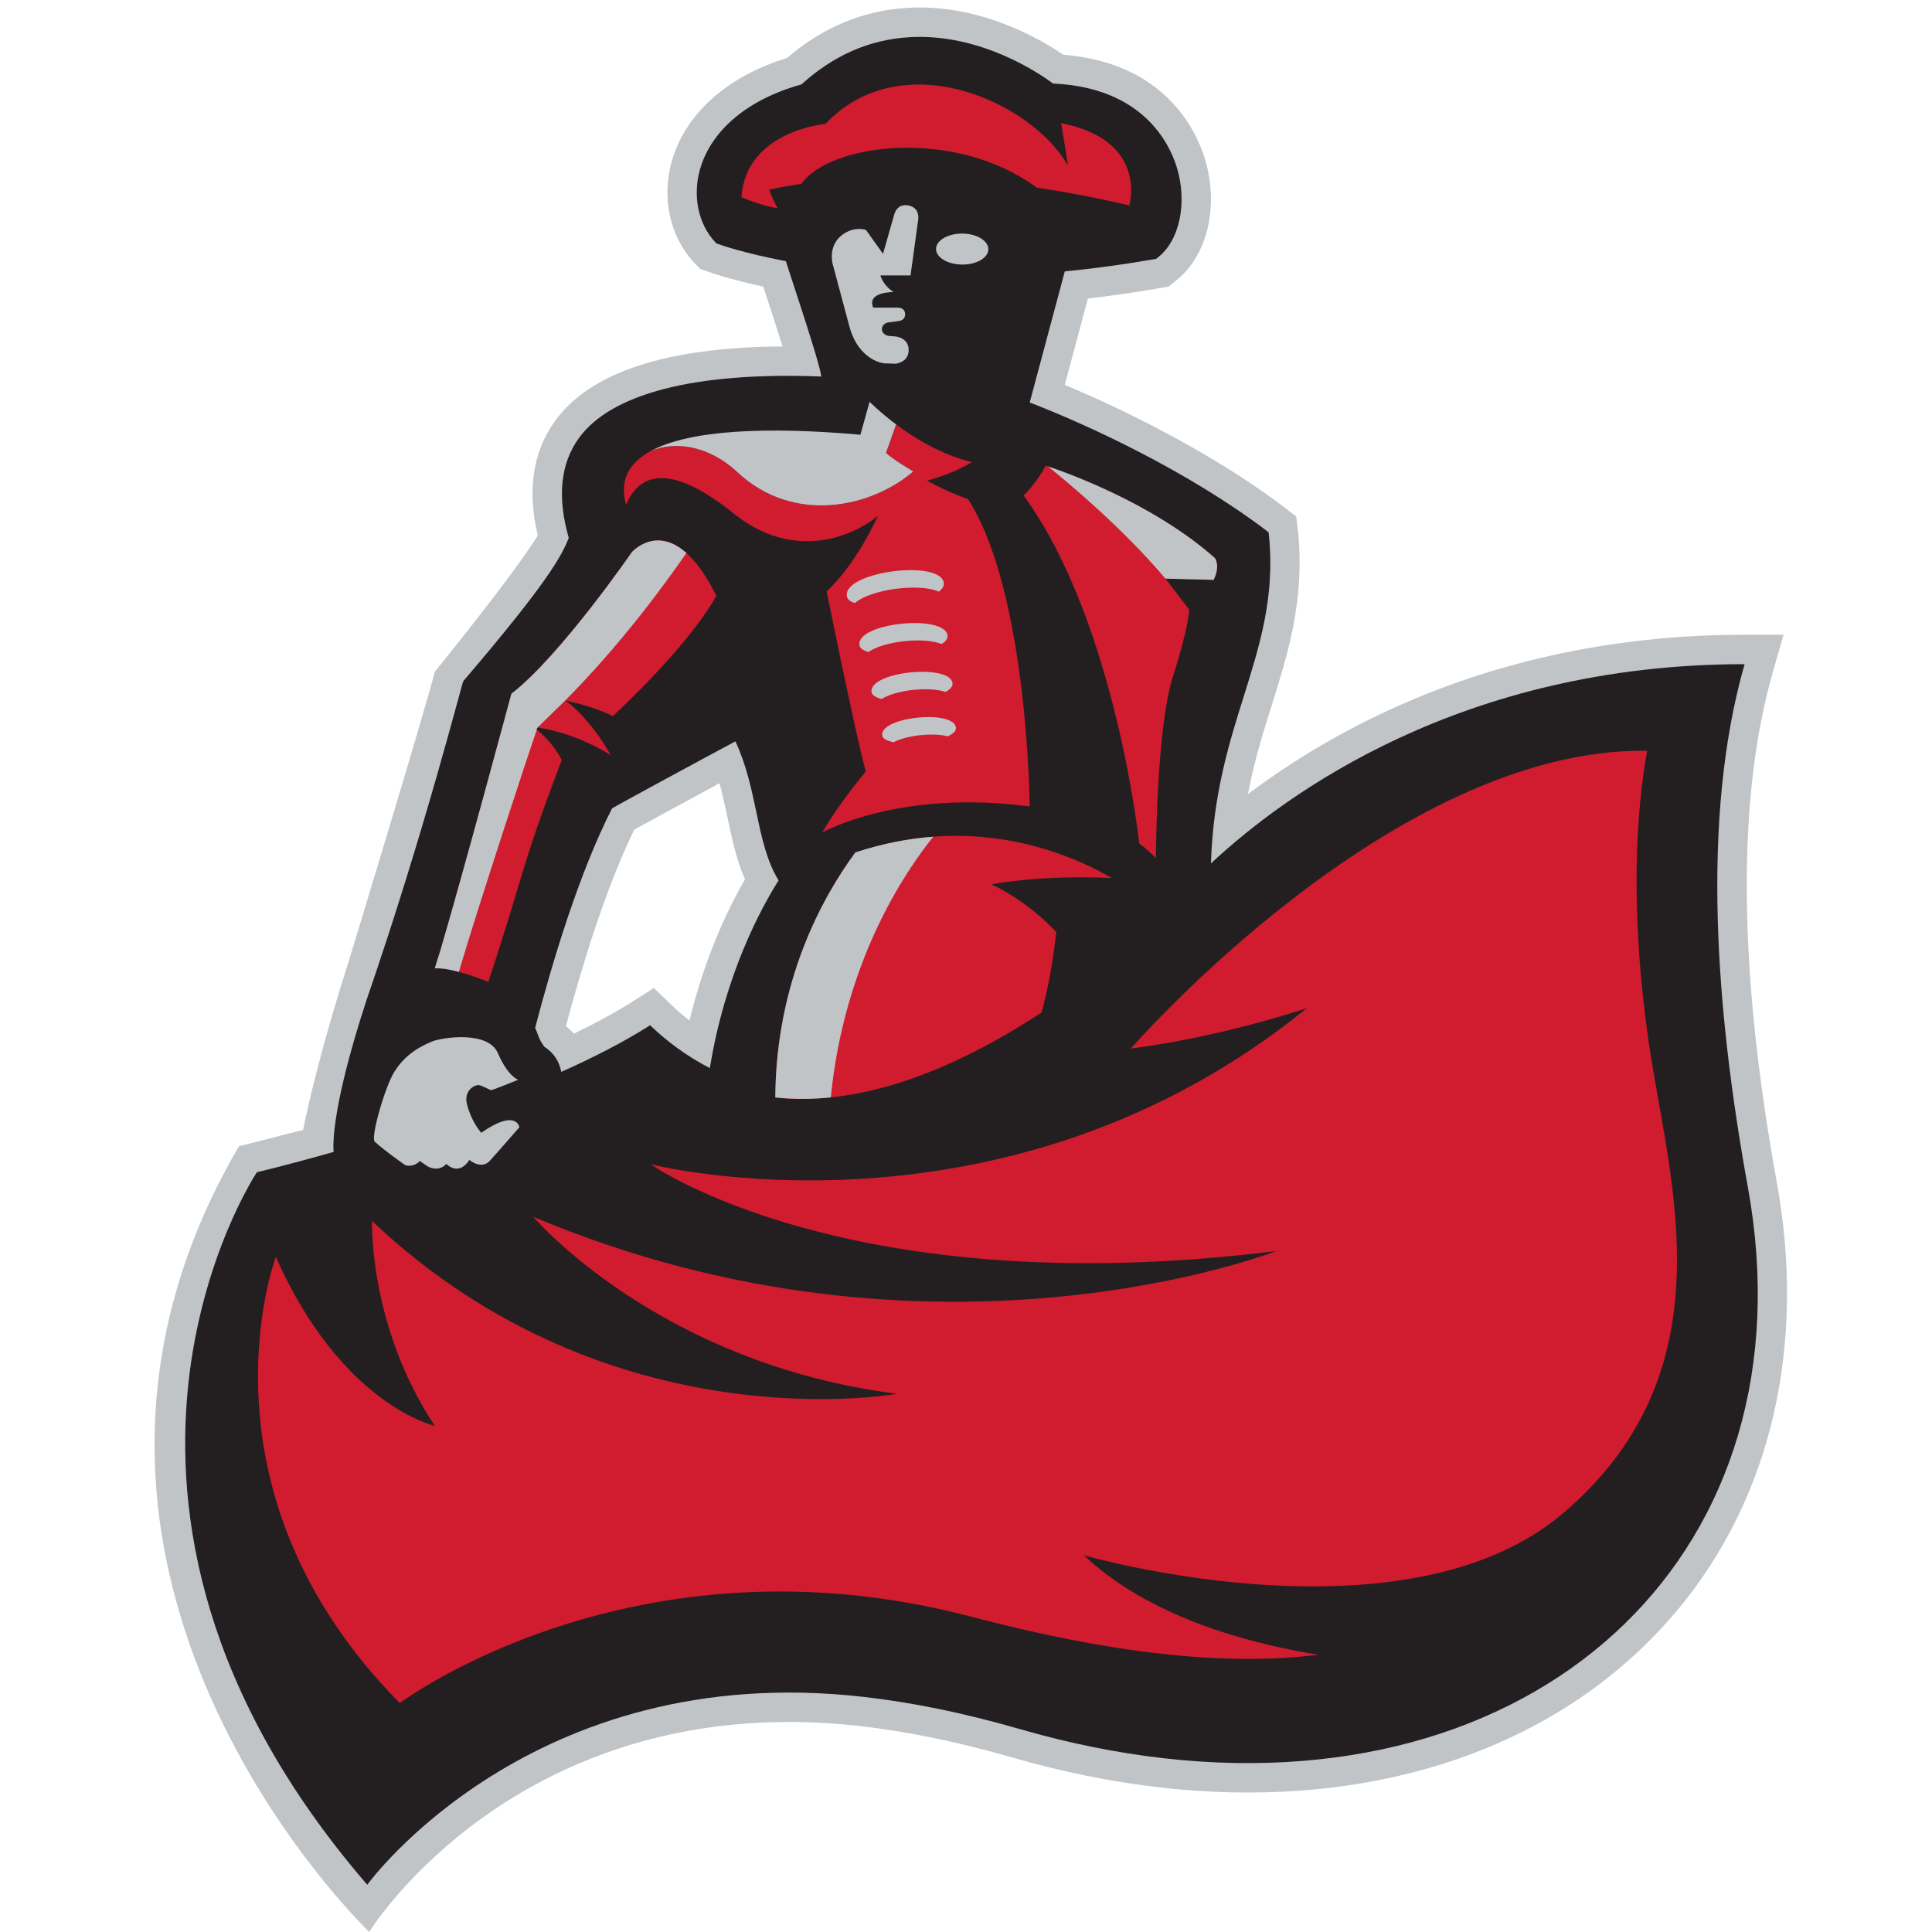 <?xml version="1.0" encoding="UTF-8"?>
<svg width="200px" height="200px" viewBox="0 0 200 200" version="1.1" xmlns="http://www.w3.org/2000/svg" xmlns:xlink="http://www.w3.org/1999/xlink">
    <!-- Generator: Sketch 54.1 (76490) - https://sketchapp.com -->
    <title>cal-st-northridge</title>
    <desc>Created with Sketch.</desc>
    <g id="cal-st-northridge" stroke="none" stroke-width="1" fill="none" fill-rule="evenodd">
        <g id="cal-st-northridge_BGL" transform="translate(0, 0)">
            <g id="cal-st-northridge" transform="translate(16, 0)">
                <g id="g10" transform="translate(84.5, 100.349) scale(-1, 1) rotate(-180) translate(-84.5, -100.349) translate(0, 0.709)" fill-rule="nonzero">
                    <g id="g12">
                        <path d="M55.379,94.348 C54.692,94.877 54.034,95.444 53.408,96.05 L51.687,97.714 L49.67,96.426 C47.902,95.297 45.806,94.147 43.414,92.992 C43.166,93.266 42.894,93.522 42.6,93.756 C42.597,93.765 42.594,93.772 42.59,93.779 C44.224,99.918 46.69,108.018 49.66,114.11 C51.308,115.02 55.381,117.232 58.481,118.904 C58.802,117.759 59.05,116.588 59.305,115.382 L59.338,115.222 C59.781,113.122 60.236,110.966 61.12,108.965 C59.338,105.87 56.957,100.9 55.379,94.348 Z M167.929,77.628 C163.933,99.63 163.795,117.384 167.518,130.394 L168.629,134.28 L164.6,134.28 C140.311,134.28 123.308,125.403 113.187,117.78 C113.841,121.245 114.792,124.26 115.678,127.072 C117.342,132.392 119.063,137.894 118.384,144.845 L118.184,146.521 L116.834,147.562 C109.908,152.793 101.046,157.305 94.227,160.145 L96.619,169.086 C99.084,169.37 101.548,169.727 103.947,170.147 L104.951,170.308 L105.7,170.91 C108.996,173.451 110.234,178.673 108.708,183.618 C107.776,186.605 104.501,193.492 94.063,194.327 C91.672,195.956 86.031,199.215 79.206,199.215 C78.789,199.215 78.369,199.203 77.95,199.178 C73.364,198.911 69.167,197.164 65.464,193.983 C59.286,192.092 54.962,188.234 53.547,183.312 C52.471,179.519 53.334,175.516 55.827,172.834 L56.474,172.157 L57.326,171.856 C57.913,171.636 59.895,170.992 63.01,170.322 C63.026,170.272 63.043,170.223 63.059,170.173 C63.454,168.969 64.32,166.332 65.01,164.126 C53.027,164.052 45.109,161.463 41.47,156.429 C39.159,153.231 38.556,149.241 39.671,144.556 C37.168,140.487 29.008,130.445 29.008,130.445 C27.935,126.213 20.114,100.524 20.114,100.524 C16.586,89.515 15.381,83.024 15.381,83.024 L8.734,81.331 C-16.96,37.395 22.219,0 22.219,0 C22.219,0 35.591,21.73 65.685,21.73 C68.08,21.73 70.546,21.587 73.015,21.307 C77.957,20.745 83.242,19.657 88.719,18.072 C93.899,16.573 99.078,15.524 104.117,14.95 C107.17,14.603 110.22,14.428 113.183,14.427 C113.185,14.427 113.187,14.427 113.19,14.427 C131.726,14.427 147.534,21.16 157.706,33.385 C167.369,44.999 170.999,60.712 167.929,77.628 L167.929,77.628 Z" id="path14" fill="#C1C4C6"></path>
                        <path d="M42.101,89.027 C41.903,90.093 41.336,90.997 40.372,91.616 C40.221,91.793 39.87,92.27 39.588,93.134 C39.537,93.29 39.458,93.429 39.397,93.579 C41.184,100.431 43.94,109.592 47.359,116.303 C47.394,116.37 57.178,121.673 60.13,123.243 C61.282,120.766 61.795,118.277 62.31,115.852 C62.852,113.28 63.367,110.842 64.6,108.853 C62.776,105.968 59.052,99.114 57.483,89.418 C54.903,90.751 52.853,92.356 51.301,93.857 C48.612,92.141 45.451,90.523 42.101,89.027 L42.101,89.027 Z M18.543,80.745 C13.788,79.393 10.593,78.641 10.593,78.641 C10.593,78.641 -12.165,44.512 22.017,4.878 C22.017,4.878 38.908,28.245 73.356,24.333 C78.261,23.776 83.646,22.71 89.562,20.999 C94.679,19.517 99.659,18.523 104.459,17.976 C144.189,13.464 171.714,39.776 164.941,77.082 C161.683,95.025 159.993,115.132 164.6,131.235 C135.336,131.235 117.03,117.772 109.356,110.608 C109.577,117.758 111.242,123.101 112.762,127.925 C114.414,133.209 115.982,138.191 115.37,144.482 L115.322,144.888 L115.008,145.13 C107.112,151.092 96.951,155.879 90.596,158.323 L94.227,171.893 C97.281,172.194 100.384,172.615 103.467,173.154 L103.679,173.187 L103.849,173.325 C106.124,175.078 106.949,179.019 105.81,182.708 C105.038,185.179 102.277,190.931 93.014,191.341 C91.728,192.296 85.558,196.58 78.125,196.138 C74.016,195.898 70.269,194.254 66.963,191.248 C61.455,189.727 57.635,186.539 56.468,182.477 C55.682,179.707 56.28,176.813 58.021,174.941 L58.166,174.789 L58.366,174.718 C58.468,174.676 60.901,173.801 65.35,172.954 C65.569,172.184 69.643,160.148 68.914,161.017 C55.809,161.509 47.222,159.198 43.929,154.642 C42.011,151.987 41.664,148.52 42.876,144.312 C42.176,142.523 40.833,139.856 31.959,129.477 C31.834,129.316 27.881,113.666 21.948,96.483 C17.96,84.299 18.543,80.745 18.543,80.745 L18.543,80.745 Z" id="path16" fill="#231F20"></path>
                        <path d="M109.758,142.223 C109.758,142.223 110.36,141.476 109.638,139.964 L104.644,140.091 L107.1,136.891 C107.1,136.891 107.114,135.239 105.404,129.89 C103.701,124.552 103.66,111.167 103.66,111.167 C103.66,111.167 102.681,112.146 101.931,112.674 C101.931,112.674 99.5,135.61 89.968,148.694 C89.968,148.694 91.247,149.901 92.257,151.776 C92.257,151.776 102.626,148.542 109.758,142.223" id="path18" fill="#D01C2E"></path>
                        <path d="M60.751,179.589 C61.243,186.459 69.452,187.165 69.452,187.165 C77.39,195.541 90.852,189.438 94.569,182.819 L93.849,187.241 C102.923,185.458 100.907,178.722 100.907,178.722 C97.515,179.521 94.325,180.116 91.33,180.564 C82.776,186.853 69.853,185.117 66.971,180.961 C65.646,180.761 64.535,180.553 63.63,180.352 C64.002,179.25 64.509,178.43 64.509,178.43 C62.563,178.732 60.751,179.589 60.751,179.589" id="path20" fill="#D01C2E"></path>
                        <path d="M84.213,148.319 C84.213,148.319 82.373,148.917 79.959,150.232 C82.844,150.993 84.613,152.155 84.613,152.155 C81.463,152.911 78.685,154.611 76.767,156.053 L75.722,153.128 C76.144,152.607 78.541,151.181 78.541,151.181 C74.139,147.42 66.146,145.693 60.345,151.098 C57.303,153.951 53.751,154.34 51.348,153.289 C49.086,152.053 48.093,150.239 48.816,147.719 C50.396,151.627 54.19,151.475 59.976,146.818 C65.758,142.155 71.731,144.032 74.884,146.592 C74.884,146.592 72.736,141.701 69.578,138.771 C69.578,138.771 72.37,124.863 73.621,120.119 C73.621,120.119 70.778,116.737 69.12,113.804 C69.12,113.804 76.997,118.31 90.592,116.503 C90.592,116.503 90.43,138.615 84.213,148.319" id="path22" fill="#D01C2E"></path>
                        <path d="M49.408,142.828 C48.325,140.419 49.408,142.828 49.408,142.828 C49.408,142.828 42.046,132.128 36.938,128.169 C36.938,128.169 32.025,109.88 29.607,101.662 C29.409,101.04 29.213,100.406 29.008,99.745 C30.969,99.856 34.546,98.34 34.546,98.34 C38.311,109.669 37.646,109.42 42.15,121.324 C41.162,123.161 40.106,123.987 39.545,124.493 L39.652,124.679 C41.602,124.382 43.334,123.766 44.641,123.185 C46.257,122.47 47.236,121.801 47.236,121.801 C46.703,122.731 46.189,123.514 45.687,124.189 C43.943,126.55 42.507,127.471 42.507,127.471 C44.7,127.032 46.381,126.373 47.447,125.856 C56.02,133.915 58.149,138.32 58.149,138.32 C53.566,147.572 49.408,142.828 49.408,142.828" id="path24" fill="#D01C2E"></path>
                        <path d="M91.83,95.179 C92.43,97.395 92.97,100.131 93.344,103.493 C93.344,103.493 90.632,106.565 86.639,108.44 C86.639,108.44 91.547,109.447 99.106,109.094 C93.863,112.092 84.372,115.645 72.548,111.747 C69.101,107.066 64.335,98.399 64.259,86.383 C70.712,85.669 79.796,87.295 91.83,95.179" id="path26" fill="#D01C2E"></path>
                        <path d="M33.82,82.721 C33.452,83.159 32.733,84.156 32.352,85.631 C31.951,87.175 33.198,87.675 33.524,87.666 C33.851,87.659 34.707,87.139 34.856,87.138 C35.005,87.138 37.642,88.211 37.642,88.211 C37.642,88.211 36.595,88.524 35.542,90.969 C34.517,93.343 29.699,92.569 28.784,92.194 C27.871,91.817 26.078,91.055 24.824,89.038 C23.838,87.455 22.346,82.223 22.79,81.809 C23.776,80.886 25.953,79.371 25.953,79.371 C25.953,79.371 26.8,79.082 27.455,79.803 L28.314,79.222 C28.314,79.222 29.405,78.601 30.21,79.507 C30.21,79.507 31.439,78.157 32.594,79.915 C32.594,79.915 33.816,78.856 34.698,79.818 C35.863,81.087 37.597,83.136 37.768,83.291 C37.768,83.291 37.469,85.282 33.82,82.721" id="path28" fill="#C1C4C6"></path>
                        <path d="M74.022,158.399 L73.066,154.984 C63.391,155.847 55.358,155.49 51.348,153.289 C53.751,154.34 57.303,153.951 60.345,151.098 C66.146,145.693 74.139,147.42 78.541,151.181 C78.541,151.181 76.144,152.607 75.722,153.128 L76.767,156.053 C75.058,157.331 74.022,158.399 74.022,158.399" id="path30" fill="#C1C4C6"></path>
                        <path d="M104.682,140.041 L104.644,140.091 L109.638,139.964 C110.36,141.476 109.758,142.223 109.758,142.223 C103.253,147.99 94.054,151.184 92.492,151.7 C94.054,150.448 100.128,145.472 104.682,140.041" id="path32" fill="#C1C4C6"></path>
                        <path d="M81.183,138.742 C81.608,139.067 81.81,139.43 81.663,139.824 C80.817,142.076 71.188,140.72 71.671,138.25 C71.723,137.939 72.027,137.713 72.492,137.557 C74.117,138.985 79.155,139.658 81.183,138.742" id="path34" fill="#C1C4C6"></path>
                        <path d="M81.478,133.324 C81.959,133.616 82.188,133.966 82.056,134.357 C81.341,136.421 72.597,135.447 72.973,133.201 C73.021,132.876 73.376,132.644 73.906,132.49 C75.47,133.626 79.609,134.067 81.478,133.324" id="path36" fill="#C1C4C6"></path>
                        <path d="M81.893,128.361 C82.424,128.657 82.713,129.01 82.577,129.406 C81.924,131.295 73.892,130.41 74.224,128.333 C74.288,128.008 74.684,127.771 75.275,127.636 C76.761,128.573 80.171,128.936 81.893,128.361" id="path38" fill="#C1C4C6"></path>
                        <path d="M82.116,123.766 C82.728,124.045 83.082,124.405 82.928,124.809 C82.348,126.537 75.027,125.727 75.33,123.839 C75.392,123.5 75.852,123.287 76.51,123.155 C77.892,123.886 80.573,124.163 82.116,123.766" id="path40" fill="#C1C4C6"></path>
                        <path d="M86.313,174.2 C86.327,173.313 85.127,172.602 83.629,172.602 C82.135,172.602 80.914,173.313 80.9,174.2 C80.886,175.085 82.093,175.809 83.585,175.809 C85.083,175.809 86.302,175.085 86.313,174.2" id="path42" fill="#C1C4C6"></path>
                        <path d="M55.057,142.744 C51.852,145.611 49.408,142.828 49.408,142.828 C49.398,142.805 49.392,142.788 49.382,142.766 C49.371,142.747 49.36,142.717 49.342,142.685 C49.272,142.525 49.211,142.391 49.161,142.279 C49.13,142.205 49.094,142.13 49.065,142.064 C49.056,142.04 49.044,142.02 49.036,142 C49.02,141.963 49.006,141.93 48.993,141.901 C48.922,141.746 48.899,141.696 48.993,141.901 C49.006,141.93 49.02,141.963 49.036,142 C49.044,142.02 49.056,142.04 49.065,142.064 C49.094,142.13 49.13,142.205 49.161,142.279 C49.228,142.428 49.298,142.577 49.342,142.685 C49.36,142.717 49.371,142.747 49.382,142.766 C49.396,142.802 49.408,142.828 49.408,142.828 C49.408,142.828 42.046,132.128 36.938,128.169 C36.938,128.169 32.025,109.88 29.607,101.662 C29.409,101.04 29.213,100.406 29.008,99.745 C29.711,99.787 30.624,99.617 31.502,99.38 C33.401,105.853 38.876,122.505 39.577,124.464 C39.565,124.474 39.555,124.483 39.545,124.493 L39.652,124.679 L42.507,127.471 C48.268,133.263 52.873,139.57 55.057,142.744" id="path44" fill="#C1C4C6"></path>
                        <path d="M78.074,178.711 C76.869,178.968 76.593,177.854 76.593,177.854 L75.408,173.71 L73.638,176.194 C72.964,176.363 72.127,176.343 71.27,175.738 C69.673,174.61 70.183,172.717 70.183,172.717 L71.921,166.224 C72.916,162.572 75.539,162.376 75.539,162.376 L76.694,162.339 C76.694,162.339 78.065,162.437 78.065,163.758 C78.065,165.079 76.652,165.165 76.652,165.165 L76.008,165.212 C75.9,165.215 75.3,165.373 75.3,165.917 C75.3,166.459 75.86,166.594 75.86,166.594 L77.024,166.757 C77.024,166.757 77.699,166.786 77.699,167.456 C77.699,168.124 77.005,168.142 77.005,168.142 L74.394,168.142 C73.695,169.803 76.501,169.756 76.501,169.756 C75.381,170.479 75.14,171.477 75.14,171.477 L78.258,171.477 L79.057,177.278 C79.057,177.278 79.261,178.458 78.074,178.711" id="path46" fill="#C1C4C6"></path>
                        <path d="M70.003,86.387 C71.388,100.391 77.604,109.64 80.613,113.374 C78.076,113.183 75.383,112.68 72.548,111.747 C69.101,107.066 64.335,98.399 64.259,86.383 C65.984,86.192 67.896,86.169 70.003,86.387" id="path48" fill="#C1C4C6"></path>
                        <path d="M101.07,91.444 C110.538,92.653 119.292,95.631 119.292,95.631 C87.906,70.119 51.348,79.468 51.348,79.468 C51.348,79.468 71.805,64.944 116.123,70.484 C116.123,70.484 80.642,56.572 39.198,74.029 C39.198,74.029 52.103,58.849 76.859,55.704 C76.859,55.704 47.146,50.265 22.517,73.588 C22.517,73.588 22.127,62.789 29.008,52.385 C29.008,52.385 19.369,54.503 12.551,69.875 C12.551,69.875 3.533,45.78 25.392,23.688 C25.392,23.688 49.534,41.846 84.568,32.623 C98.858,28.861 110.734,27.474 120.473,28.689 C112.655,29.956 102.824,32.76 96.193,38.991 C96.193,38.991 129.451,29.364 145.851,43.37 C162.251,57.376 157.426,75.64 155.087,89.473 C153.703,97.664 152.439,110.555 154.509,122.269 C128.169,122.662 101.07,91.444 101.07,91.444" id="path50" fill="#D01C2E"></path>
                    </g>
                </g>
            </g>
        </g>
    </g>
</svg>